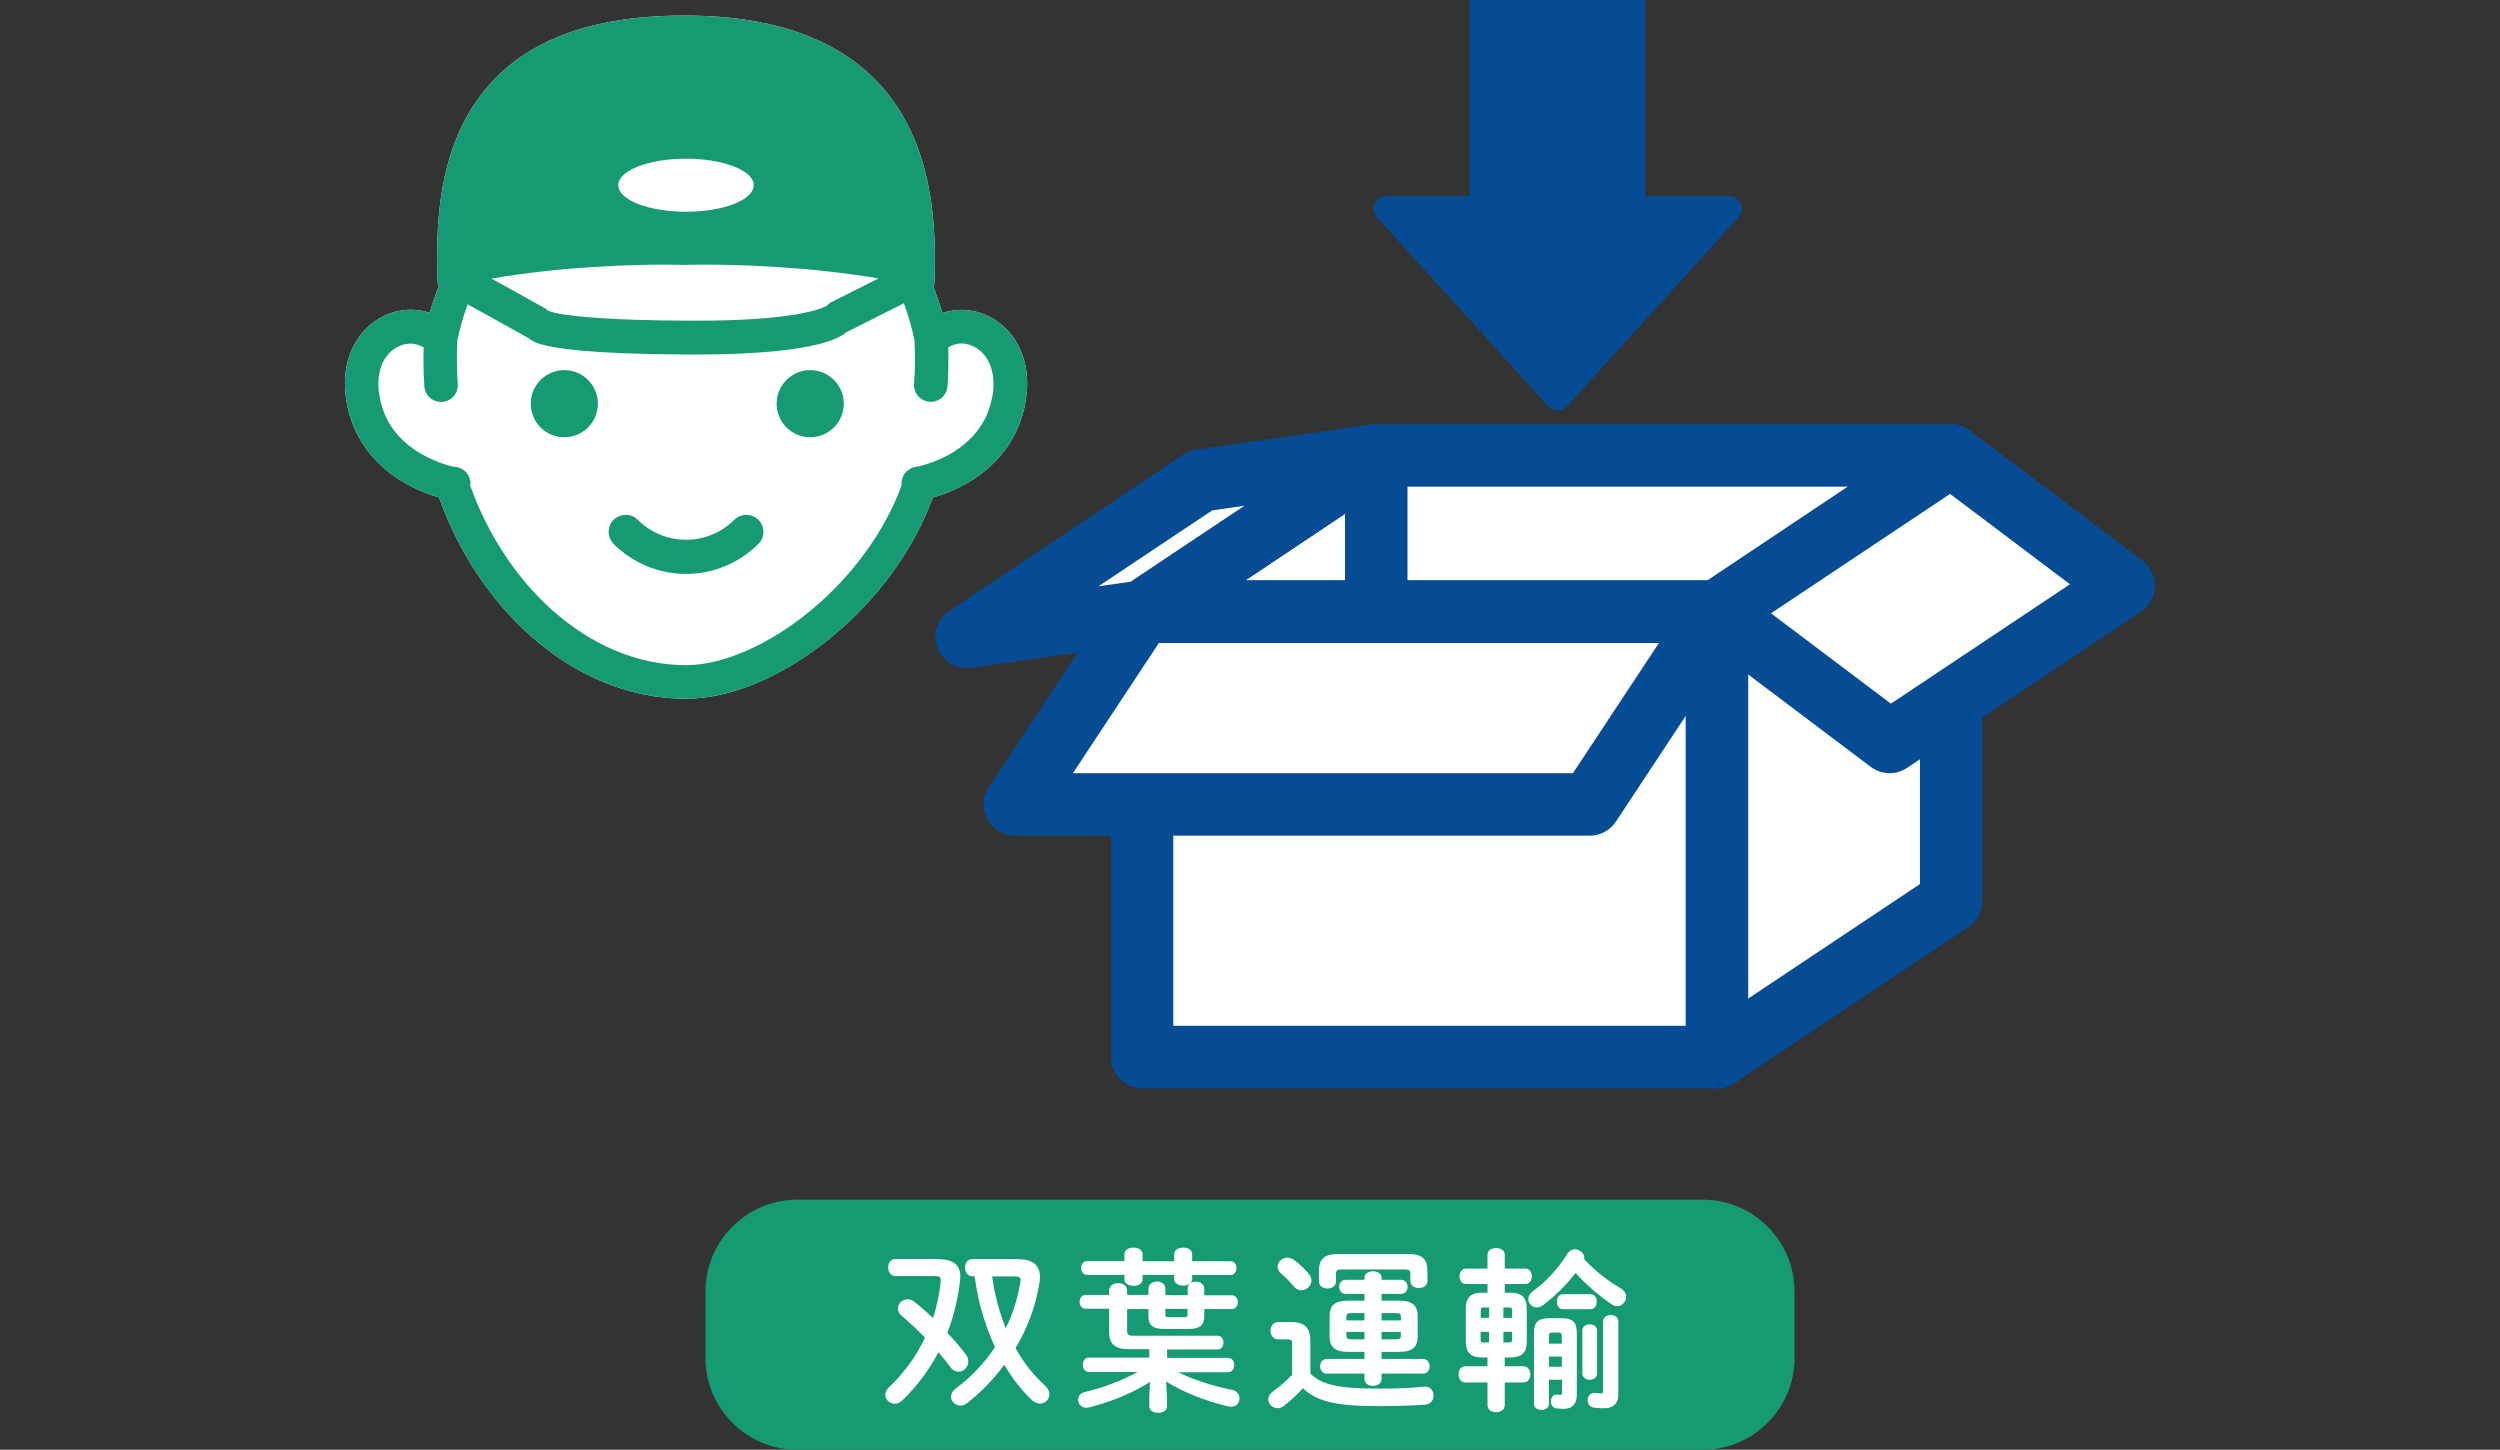 <?xml version="1.0" encoding="utf-8"?>
<!-- Generator: Adobe Illustrator 24.0.2, SVG Export Plug-In . SVG Version: 6.00 Build 0)  -->
<svg version="1.1" id="レイヤー_1" xmlns="http://www.w3.org/2000/svg" xmlns:xlink="http://www.w3.org/1999/xlink" x="0px"
	 y="0px" viewBox="0 0 166.84 96.75" style="enable-background:new 0 0 166.84 96.75;" xml:space="preserve">
<rect x="0" y="0" width="166.84" height="96.75" fill="#333333" stroke="none"/>
<style type="text/css">
	.st0{fill:#054C95;}
	.st1{fill:#FFFFFF;}
	.st2{fill:none;}
	.st3{fill:#159A74;}
</style>
<g>
	<g>
		<path class="st0" d="M98.09,0v13.09H92.5c-0.33,0-0.63,0.19-0.77,0.5c-0.13,0.3-0.08,0.66,0.15,0.9l11.45,12.63
			c0.32,0.35,0.92,0.35,1.24,0l11.45-12.63c0.22-0.25,0.28-0.6,0.15-0.9c-0.13-0.3-0.43-0.5-0.77-0.5h-5.59V0H98.09z"/>
		<g>
			<g>
				<rect x="76.22" y="40.83" class="st1" width="38.37" height="29.72"/>
				<path class="st0" d="M114.59,72.63H76.22c-1.15,0-2.08-0.93-2.08-2.08V40.83c0-1.15,0.93-2.08,2.08-2.08h38.37
					c1.15,0,2.08,0.93,2.08,2.08v29.72C116.67,71.69,115.74,72.63,114.59,72.63z M78.3,68.46h34.2V42.91H78.3
					C78.3,42.91,78.3,68.46,78.3,68.46z"/>
			</g>
			<g>
				<polygon class="st1" points="114.59,70.54 130.21,60.12 130.21,30.4 114.59,40.83 				"/>
				<path class="st0" d="M114.59,72.63c-0.34,0-0.68-0.08-0.98-0.25c-0.68-0.36-1.1-1.07-1.1-1.84V40.83c0-0.7,0.35-1.35,0.93-1.73
					l15.62-10.43c0.64-0.43,1.46-0.47,2.14-0.1c0.68,0.36,1.1,1.07,1.1,1.84v29.72c0,0.7-0.35,1.35-0.93,1.73l-15.62,10.42
					C115.4,72.51,114.99,72.63,114.59,72.63z M116.67,41.94v24.7L128.13,59V34.3L116.67,41.94z"/>
			</g>
			<g>
				<polygon class="st1" points="130.21,30.4 91.84,30.4 76.22,40.83 114.59,40.83 				"/>
				<path class="st0" d="M114.59,42.91H76.22c-0.92,0-1.73-0.6-2-1.48c-0.27-0.88,0.07-1.83,0.84-2.34l15.62-10.43
					c0.34-0.23,0.75-0.35,1.16-0.35h38.37c0.92,0,1.73,0.6,2,1.48c0.27,0.88-0.07,1.83-0.84,2.34l-15.62,10.43
					C115.4,42.79,115,42.91,114.59,42.91z M83.1,38.74h30.86l9.37-6.26H92.47L83.1,38.74z"/>
			</g>
			<g>
				<polygon class="st1" points="130.21,30.4 141.74,39.09 126.12,49.51 114.59,40.83 				"/>
				<path class="st0" d="M126.11,51.6c-0.44,0-0.88-0.14-1.26-0.42l-11.53-8.69c-0.54-0.41-0.85-1.05-0.83-1.73
					c0.02-0.67,0.36-1.3,0.93-1.67l15.62-10.43c0.74-0.49,1.71-0.46,2.41,0.07l11.53,8.69c0.54,0.41,0.85,1.05,0.83,1.73
					c-0.02,0.68-0.36,1.3-0.93,1.67l-15.62,10.43C126.92,51.48,126.52,51.6,126.11,51.6z M118.19,40.93l8,6.03l11.95-7.97l-8-6.03
					L118.19,40.93z"/>
			</g>
			<g>
				<polygon class="st1" points="91.84,30.4 80.14,32.07 64.52,42.49 76.22,40.83 				"/>
				<path class="st0" d="M64.52,44.58c-0.85,0-1.63-0.52-1.95-1.34c-0.35-0.91-0.02-1.94,0.79-2.48l15.62-10.43
					c0.26-0.17,0.55-0.29,0.86-0.33l11.7-1.67c0.97-0.13,1.89,0.41,2.24,1.32s0.02,1.94-0.79,2.48L77.38,42.56
					c-0.26,0.17-0.55,0.29-0.86,0.33l-11.7,1.67C64.71,44.57,64.61,44.58,64.52,44.58z M80.9,34.06l-7.6,5.07l2.15-0.31l7.6-5.07
					L80.9,34.06z"/>
			</g>
			<g>
				<polygon class="st1" points="106.1,53.69 67.73,53.69 76.22,40.83 114.59,40.83 				"/>
				<path class="st0" d="M106.1,55.77H67.73c-0.77,0-1.47-0.42-1.84-1.1c-0.36-0.68-0.33-1.5,0.1-2.14l8.49-12.86
					c0.39-0.58,1.04-0.94,1.74-0.94h38.37c0.77,0,1.47,0.42,1.84,1.1c0.36,0.68,0.33,1.5-0.1,2.14l-8.49,12.86
					C107.45,55.42,106.8,55.77,106.1,55.77z M71.6,51.6h33.37l5.74-8.69H77.34L71.6,51.6z"/>
			</g>
			<g>
				<line class="st2" x1="91.84" y1="30.4" x2="91.84" y2="40.48"/>
				<rect x="89.76" y="30.4" class="st0" width="4.17" height="10.08"/>
			</g>
		</g>
		<g>
			<path class="st1" d="M67.25,22.06c-0.81-0.87-1.92-1.38-3.1-1.38c-0.42,0-0.84,0.08-1.26,0.21c-0.17-0.6-0.38-1.18-0.6-1.76
				c0.03-0.09,0.07-0.18,0.07-0.28c0.02-0.52,0.03-1.05,0.03-1.59c0-3.71-0.6-7.75-3.1-10.94c-2.5-3.2-6.84-5.3-13.66-5.28
				c-3.39,0-6.14,0.5-8.36,1.41c-3.33,1.35-5.43,3.68-6.61,6.32s-1.49,5.57-1.49,8.33c0,0.59,0.01,1.17,0.04,1.74
				c0,0.1,0.04,0.19,0.07,0.28c-0.23,0.58-0.44,1.16-0.6,1.76c-0.41-0.14-0.84-0.21-1.26-0.21c-1.17,0-2.29,0.51-3.1,1.38
				c-0.81,0.88-1.3,2.11-1.3,3.53c0,0.21,0.01,0.42,0.03,0.64c0.29,3,2.08,4.86,3.7,5.85c1.01,0.62,1.96,0.96,2.55,1.13
				c1.27,3.55,3.38,6.81,6.12,9.24c2.87,2.55,6.45,4.19,10.36,4.19c3.23-0.02,6.72-1.66,9.77-4.17c2.9-2.4,5.37-5.64,6.7-9.25
				l0.01-0.01c0.6-0.17,1.55-0.51,2.56-1.13c1.61-0.99,3.41-2.86,3.7-5.85c0.02-0.22,0.03-0.43,0.03-0.64
				C68.55,24.16,68.06,22.93,67.25,22.06z"/>
			<g>
				<path class="st3" d="M67.25,22.06c-0.81-0.87-1.92-1.38-3.1-1.38c-0.42,0-0.84,0.08-1.26,0.21c-0.17-0.6-0.38-1.18-0.6-1.76
					c0.03-0.09,0.07-0.18,0.07-0.28c0.02-0.52,0.03-1.05,0.03-1.59c0-3.71-0.6-7.75-3.1-10.94c-2.5-3.2-6.84-5.3-13.66-5.28
					c-3.39,0-6.14,0.5-8.36,1.41c-3.33,1.35-5.43,3.68-6.61,6.32s-1.49,5.57-1.49,8.33c0,0.59,0.01,1.17,0.04,1.74
					c0,0.1,0.04,0.19,0.07,0.28c-0.23,0.58-0.44,1.16-0.6,1.76c-0.41-0.14-0.84-0.21-1.26-0.21c-1.17,0-2.29,0.51-3.1,1.38
					c-0.81,0.88-1.3,2.11-1.3,3.53c0,0.21,0.01,0.42,0.03,0.64c0.29,3,2.08,4.86,3.7,5.85c1.01,0.62,1.96,0.96,2.55,1.13
					c1.27,3.55,3.38,6.81,6.12,9.24c2.87,2.55,6.45,4.19,10.36,4.19c3.23-0.02,6.72-1.66,9.77-4.17c2.9-2.4,5.37-5.64,6.7-9.25
					l0.01-0.01c0.6-0.17,1.55-0.51,2.56-1.13c1.61-0.99,3.41-2.86,3.7-5.85c0.02-0.22,0.03-0.43,0.03-0.64
					C68.55,24.16,68.06,22.93,67.25,22.06z M45.78,10.59c2.5,0,4.52,0.79,4.52,1.77s-2.02,1.77-4.52,1.77s-4.52-0.79-4.52-1.77
					S43.28,10.59,45.78,10.59z M44.3,17.66c0.84,0,1.32,0.02,1.32,0.02h0.04c0,0,0.5-0.02,1.37-0.02c2.22,0,6.85,0.12,11.6,0.92
					l-3.26,1.64l-0.28,0.25l-0.02-0.03l0,0c-0.21,0.16-2.14,0.98-8.72,0.96h-0.47c-4.94-0.02-7.4-0.26-8.54-0.46
					c-0.28-0.05-0.48-0.1-0.61-0.14l-0.17-0.06l0,0l0,0c-0.05-0.04-0.08-0.1-0.14-0.14l-3.62-2.01
					C37.55,17.78,42.13,17.66,44.3,17.66z M66.29,25.99c-0.23,2.18-1.42,3.38-2.65,4.17c-0.61,0.38-1.23,0.63-1.69,0.78
					c-0.23,0.07-0.41,0.12-0.54,0.16l-0.13,0.03l-0.12,0.01l-0.3,0.08l-0.35,0.23c-0.15,0.13-0.35,0.45-0.35,0.81l0.02,0.1
					c-1.15,3.18-3.41,6.18-6.06,8.37c-2.76,2.29-5.91,3.67-8.34,3.66c-3.26,0-6.32-1.37-8.88-3.63c-2.45-2.16-4.38-5.15-5.53-8.38
					l0.03-0.11c0.01-0.36-0.2-0.68-0.35-0.81c-0.28-0.24-0.41-0.24-0.5-0.28l-0.3-0.04c-0.25-0.05-1.44-0.35-2.56-1.11
					c-1.15-0.8-2.21-1.97-2.42-4.02l-0.02-0.42c0.02-1.79,1.13-2.65,2.16-2.66c0.28,0,0.57,0.1,0.86,0.25
					c-0.01,0.27-0.01,0.56-0.01,0.86c0,0.58,0.02,1.2,0.06,1.76c0.05,0.62,0.6,1.07,1.21,1.02c0.62-0.05,1.07-0.6,1.02-1.21
					c-0.04-0.46-0.06-1.03-0.06-1.57c0-0.48,0.01-0.93,0.03-1.3c0.17-0.84,0.4-1.64,0.69-2.43l4.02,2.23
					c0.21,0.17,0.42,0.28,0.69,0.38c1.07,0.34,3.35,0.7,9.93,0.74h0.48c4.42,0,6.87-0.33,8.31-0.69c1-0.26,1.52-0.53,1.85-0.8
					l3.83-1.93c0.3,0.8,0.54,1.63,0.71,2.49c0.01,0.36,0.03,0.81,0.03,1.3c0,0.54-0.02,1.1-0.06,1.57c-0.05,0.62,0.4,1.16,1.02,1.21
					s1.16-0.4,1.21-1.02c0.05-0.57,0.06-1.18,0.06-1.76c0-0.3,0-0.59-0.01-0.86c0.29-0.15,0.58-0.25,0.86-0.25
					c1.02,0.01,2.14,0.88,2.16,2.66L66.29,25.99z"/>
				<circle class="st3" cx="37.66" cy="26.94" r="2.24"/>
				<circle class="st3" cx="54.07" cy="26.94" r="2.24"/>
				<path class="st3" d="M49,34.69c-0.83,0.83-1.96,1.33-3.22,1.33c-1.26,0-2.39-0.51-3.22-1.33c-0.44-0.44-1.16-0.44-1.61,0
					c-0.44,0.44-0.44,1.16,0,1.61c1.23,1.23,2.95,2,4.83,2c1.88,0,3.6-0.77,4.83-2c0.45-0.44,0.45-1.16,0-1.61
					C50.17,34.25,49.45,34.25,49,34.69z"/>
			</g>
		</g>
	</g>
	<g>
		<g>
			<path class="st3" d="M119.76,90.63c0,3.36-2.75,6.12-6.12,6.12H53.2c-3.36,0-6.12-2.75-6.12-6.12v-4.45
				c0-3.36,2.75-6.12,6.12-6.12h60.44c3.36,0,6.12,2.75,6.12,6.12V90.63z"/>
		</g>
		<g>
			<g>
				<path class="st1" d="M62.69,84.04c0.94,0,1.4,0.4,1.4,1.16c0,0.08-0.01,0.17-0.02,0.28c-0.15,1.25-0.43,2.4-0.85,3.47
					c0.47,0.49,0.9,1,1.23,1.43c0.13,0.16,0.17,0.33,0.17,0.48c0,0.37-0.3,0.68-0.65,0.68c-0.19,0-0.4-0.09-0.56-0.33
					c-0.22-0.3-0.49-0.63-0.78-0.97c-0.63,1.2-1.44,2.28-2.43,3.23c-0.15,0.14-0.33,0.21-0.48,0.21c-0.34,0-0.64-0.27-0.64-0.59
					c0-0.16,0.07-0.34,0.24-0.5c1.01-0.97,1.83-2.07,2.41-3.32c-0.54-0.55-1.08-1.07-1.57-1.47c-0.17-0.14-0.24-0.31-0.24-0.47
					c0-0.33,0.29-0.62,0.64-0.62c0.15,0,0.3,0.05,0.45,0.16c0.37,0.28,0.8,0.66,1.25,1.09c0.26-0.77,0.43-1.58,0.52-2.45v-0.08
					c0-0.19-0.08-0.27-0.36-0.27h-2.67c-0.31,0-0.48-0.29-0.48-0.57c0-0.29,0.16-0.57,0.48-0.57h2.94V84.04z M67.98,84.04
					c0.95,0,1.42,0.42,1.42,1.16c0,0.1,0,0.21-0.02,0.33c-0.24,1.61-0.81,3.1-1.61,4.44c0.55,0.98,1.21,1.82,1.98,2.51
					c0.2,0.19,0.28,0.38,0.28,0.57c0,0.34-0.28,0.62-0.62,0.62c-0.17,0-0.37-0.08-0.55-0.24c-0.68-0.64-1.29-1.43-1.84-2.35
					c-0.71,0.97-1.55,1.83-2.48,2.56c-0.15,0.12-0.3,0.16-0.45,0.16c-0.34,0-0.62-0.27-0.62-0.58c0-0.19,0.09-0.4,0.33-0.57
					c1.04-0.77,1.91-1.7,2.6-2.75c-0.31-0.69-0.58-1.39-0.8-2.11c-0.27-0.86-0.43-1.73-0.56-2.62h-0.16c-0.31,0-0.48-0.29-0.48-0.57
					c0-0.29,0.16-0.57,0.48-0.57h3.1V84.04z M66.21,85.18c0.16,1.19,0.47,2.34,0.91,3.46c0.48-0.97,0.8-2.01,0.98-3.1
					c0.01-0.05,0.01-0.08,0.01-0.12c0-0.17-0.1-0.24-0.36-0.24H66.21z"/>
				<path class="st1" d="M76.65,86c0-0.31,0.28-0.48,0.56-0.48s0.56,0.16,0.56,0.48v0.43h1.49V86c0-0.17,0.07-0.24,0.13-0.33
					c-0.09,0.06-0.23,0.13-0.42,0.13c-0.3,0-0.61-0.15-0.61-0.43v-0.29h-2.11v0.3c0,0.29-0.3,0.43-0.6,0.43
					c-0.3,0-0.61-0.14-0.61-0.43v-0.3h-2.48c-0.27,0-0.41-0.23-0.41-0.47c0-0.22,0.14-0.45,0.41-0.45h2.48V83.7
					c0-0.3,0.3-0.44,0.61-0.44c0.3,0,0.6,0.14,0.6,0.44v0.47h2.11V83.7c0-0.3,0.3-0.44,0.61-0.44c0.29,0,0.59,0.14,0.59,0.44v0.47
					h2.55c0.28,0,0.41,0.23,0.41,0.45c0,0.23-0.13,0.47-0.41,0.47h-2.55v0.29c0,0.1-0.05,0.19-0.12,0.27
					c0.1-0.07,0.21-0.12,0.37-0.12c0.28,0,0.56,0.16,0.56,0.48v0.43h1.83c0.27,0,0.41,0.23,0.41,0.45c0,0.23-0.14,0.47-0.41,0.47
					h-1.83v0.45c0,0.65-0.31,0.88-1.06,0.88H77.7c-0.75,0-1.06-0.23-1.06-0.88v-0.45h-1.42v1.47c0,0.24,0.08,0.31,0.37,0.31h5.65
					c0.28,0,0.41,0.23,0.41,0.45c0,0.23-0.13,0.47-0.41,0.47h-3.35v0.56h4.06c0.28,0,0.42,0.23,0.42,0.48
					c0,0.23-0.14,0.48-0.42,0.48h-3.32c1.02,0.5,2.28,0.91,3.61,1.18c0.33,0.07,0.48,0.31,0.48,0.56c0,0.28-0.2,0.56-0.56,0.56
					c-0.06,0-0.12-0.01-0.19-0.02c-1.51-0.36-3-0.94-4.15-1.67l0.06,1.02v0.64c0,0.29-0.29,0.44-0.59,0.44
					c-0.29,0-0.59-0.15-0.59-0.44V93.2l0.05-0.98c-1.15,0.75-2.63,1.34-4.09,1.71c-0.06,0.01-0.12,0.02-0.17,0.02
					c-0.34,0-0.54-0.27-0.54-0.54c0-0.22,0.14-0.44,0.44-0.51c1.25-0.3,2.47-0.76,3.53-1.34h-3.25c-0.27,0-0.41-0.24-0.41-0.48
					c0-0.24,0.14-0.48,0.41-0.48h4.03v-0.56h-1.33c-1.04,0-1.35-0.4-1.35-1.15v-1.55h-1.57c-0.27,0-0.4-0.23-0.4-0.47
					c0-0.22,0.13-0.45,0.4-0.45h1.57v-0.29c0-0.34,0.3-0.5,0.61-0.5c0.29,0,0.59,0.16,0.59,0.5v0.29h1.42L76.65,86L76.65,86z
					 M77.77,87.35v0.36c0,0.15,0.06,0.2,0.24,0.2h1c0.19,0,0.24-0.05,0.24-0.2v-0.36H77.77z"/>
				<path class="st1" d="M87.45,91.67c0.72,0.72,1.84,1,4.46,1c1.22,0,2.24-0.03,3.12-0.13h0.08c0.37,0,0.56,0.29,0.56,0.59
					c0,0.29-0.17,0.58-0.56,0.61c-0.93,0.07-1.93,0.1-3.17,0.1c-2.84,0-4.1-0.34-4.99-1.2c-0.37,0.42-0.83,0.85-1.29,1.2
					c-0.13,0.09-0.27,0.14-0.4,0.14c-0.34,0-0.62-0.28-0.62-0.59c0-0.19,0.09-0.38,0.34-0.55c0.42-0.3,0.86-0.69,1.25-1.09v-2.08
					c0-0.22-0.05-0.29-0.35-0.29H85.3c-0.34,0-0.51-0.29-0.51-0.58c0-0.28,0.17-0.57,0.51-0.57h0.86c0.94,0,1.29,0.41,1.29,1.26
					C87.45,89.49,87.45,91.67,87.45,91.67z M87.33,84.99c0.13,0.15,0.19,0.31,0.19,0.47c0,0.35-0.33,0.65-0.68,0.65
					c-0.17,0-0.36-0.08-0.51-0.27c-0.27-0.33-0.51-0.57-0.84-0.85c-0.16-0.14-0.23-0.3-0.23-0.45c0-0.31,0.29-0.61,0.65-0.61
					c0.14,0,0.29,0.05,0.44,0.15C86.73,84.35,87.06,84.68,87.33,84.99z M89.53,84.72c-0.28,0-0.37,0.06-0.37,0.28v0.51
					c0,0.31-0.28,0.48-0.57,0.48c-0.28,0-0.57-0.16-0.57-0.48v-0.68c0-0.73,0.26-1.14,1.28-1.14h4.69c1.01,0,1.27,0.41,1.27,1.14
					v0.64c0,0.33-0.28,0.49-0.57,0.49c-0.28,0-0.57-0.16-0.57-0.49V85c0-0.22-0.09-0.28-0.37-0.28H89.53z M89.99,90.22
					c-0.94,0-1.26-0.34-1.26-1.06v-1.3c0-0.72,0.31-1.06,1.26-1.06h1.07v-0.45h-1.25c-0.29,0-0.44-0.23-0.44-0.47
					s0.15-0.47,0.44-0.47h1.25v-0.15c0-0.28,0.29-0.42,0.57-0.42c0.29,0,0.57,0.14,0.57,0.42v0.15h1.29c0.3,0,0.45,0.23,0.45,0.47
					s-0.15,0.47-0.45,0.47H92.2v0.45h1.15c0.94,0,1.26,0.34,1.26,1.06v1.3c0,0.72-0.31,1.06-1.26,1.06H92.2v0.47h2.76
					c0.3,0,0.45,0.24,0.45,0.49c0,0.24-0.15,0.49-0.45,0.49H92.2v0.35c0,0.31-0.28,0.47-0.57,0.47c-0.28,0-0.57-0.15-0.57-0.47
					v-0.35h-2.52c-0.29,0-0.44-0.24-0.44-0.49c0-0.24,0.15-0.49,0.44-0.49h2.52v-0.47H89.99z M91.06,88.12v-0.49h-0.87
					c-0.27,0-0.34,0.06-0.34,0.26v0.23C89.85,88.12,91.06,88.12,91.06,88.12z M91.06,89.38v-0.49h-1.21v0.23
					c0,0.23,0.13,0.26,0.34,0.26C90.19,89.38,91.06,89.38,91.06,89.38z M92.2,88.12h1.29v-0.23c0-0.2-0.07-0.26-0.34-0.26H92.2
					C92.2,87.63,92.2,88.12,92.2,88.12z M92.2,88.89v0.49h0.95c0.27,0,0.34-0.06,0.34-0.26v-0.23C93.49,88.89,92.2,88.89,92.2,88.89
					z"/>
				<path class="st1" d="M98.91,90.59c-0.78,0-1.09-0.35-1.09-1.08v-2.17c0-0.73,0.31-1.07,1.09-1.07h0.36v-0.58h-1.43
					c-0.29,0-0.44-0.26-0.44-0.52c0-0.26,0.15-0.51,0.44-0.51h1.43v-0.93c0-0.3,0.29-0.44,0.58-0.44c0.28,0,0.57,0.14,0.57,0.44
					v0.93h1.36c0.3,0,0.45,0.26,0.45,0.51c0,0.27-0.15,0.52-0.45,0.52h-1.36v0.58h0.38c0.78,0,1.09,0.34,1.09,1.07v2.17
					c0,0.77-0.34,1.08-1.09,1.08h-0.38v0.59h1.26c0.3,0,0.45,0.27,0.45,0.54c0,0.27-0.15,0.54-0.45,0.54h-1.26v1.53
					c0,0.3-0.29,0.45-0.57,0.45c-0.29,0-0.58-0.15-0.58-0.45v-1.53h-1.49c-0.29,0-0.44-0.27-0.44-0.54c0-0.27,0.15-0.54,0.44-0.54
					h1.49v-0.59H98.91z M98.97,87.26c-0.13,0-0.15,0.05-0.15,0.2v0.49h0.56v-0.69C99.38,87.26,98.97,87.26,98.97,87.26z
					 M98.81,88.88v0.51c0,0.12,0.02,0.2,0.15,0.2h0.41v-0.71H98.81z M100.33,87.95h0.58v-0.49c0-0.15-0.03-0.2-0.17-0.2h-0.41V87.95
					z M100.33,89.59h0.41c0.14,0,0.17-0.05,0.17-0.2v-0.51h-0.58V89.59z M108.15,85.97c0.26,0.15,0.37,0.37,0.37,0.57
					c0,0.33-0.27,0.63-0.59,0.63c-0.12,0-0.23-0.03-0.36-0.12c-0.81-0.54-1.7-1.29-2.42-2.1c-0.61,0.79-1.33,1.51-2.17,2.15
					c-0.14,0.1-0.28,0.15-0.42,0.15c-0.31,0-0.57-0.26-0.57-0.55c0-0.17,0.08-0.36,0.29-0.51c0.88-0.66,1.62-1.41,2.33-2.53
					c0.13-0.2,0.3-0.29,0.49-0.29c0.31,0,0.63,0.26,0.63,0.57c0,0.04,0,0.06-0.01,0.09C106.5,84.89,107.42,85.54,108.15,85.97z
					 M103.37,92.07v1.62c0,0.27-0.24,0.4-0.5,0.4c-0.24,0-0.5-0.13-0.5-0.4v-4.7c0-0.76,0.27-1.02,1.05-1.02h0.77
					c0.79,0,1.04,0.27,1.04,1.02v4.1c0,0.64-0.34,0.93-0.85,0.93c-0.2,0-0.33-0.01-0.51-0.03c-0.26-0.04-0.37-0.24-0.37-0.47
					s0.13-0.45,0.37-0.45h0.06c0.08,0.01,0.13,0.02,0.21,0.02c0.06,0,0.1-0.04,0.1-0.16v-0.85h-0.87V92.07z M104.23,89.19
					c0-0.2-0.05-0.26-0.23-0.26h-0.4c-0.19,0-0.23,0.06-0.23,0.26v0.48h0.86C104.23,89.67,104.23,89.19,104.23,89.19z M104.23,90.53
					h-0.86v0.68h0.86V90.53z M104.3,87.37c-0.27,0-0.4-0.26-0.4-0.5c0-0.26,0.13-0.5,0.4-0.5h1.85c0.27,0,0.41,0.24,0.41,0.5
					c0,0.24-0.14,0.5-0.41,0.5H104.3z M106.58,91.65c0,0.28-0.24,0.43-0.49,0.43c-0.24,0-0.49-0.15-0.49-0.43v-2.84
					c0-0.29,0.24-0.43,0.49-0.43c0.24,0,0.49,0.14,0.49,0.43V91.65z M108,93.05c0,0.64-0.37,0.93-0.91,0.93
					c-0.24,0-0.45,0-0.71-0.04c-0.29-0.03-0.43-0.27-0.43-0.49c0-0.26,0.16-0.49,0.45-0.49h0.06c0.19,0.02,0.28,0.03,0.4,0.03
					c0.07,0,0.12-0.03,0.12-0.16v-4.65c0-0.28,0.26-0.42,0.51-0.42c0.26,0,0.51,0.14,0.51,0.42V93.05z"/>
			</g>
		</g>
	</g>
</g>
</svg>
